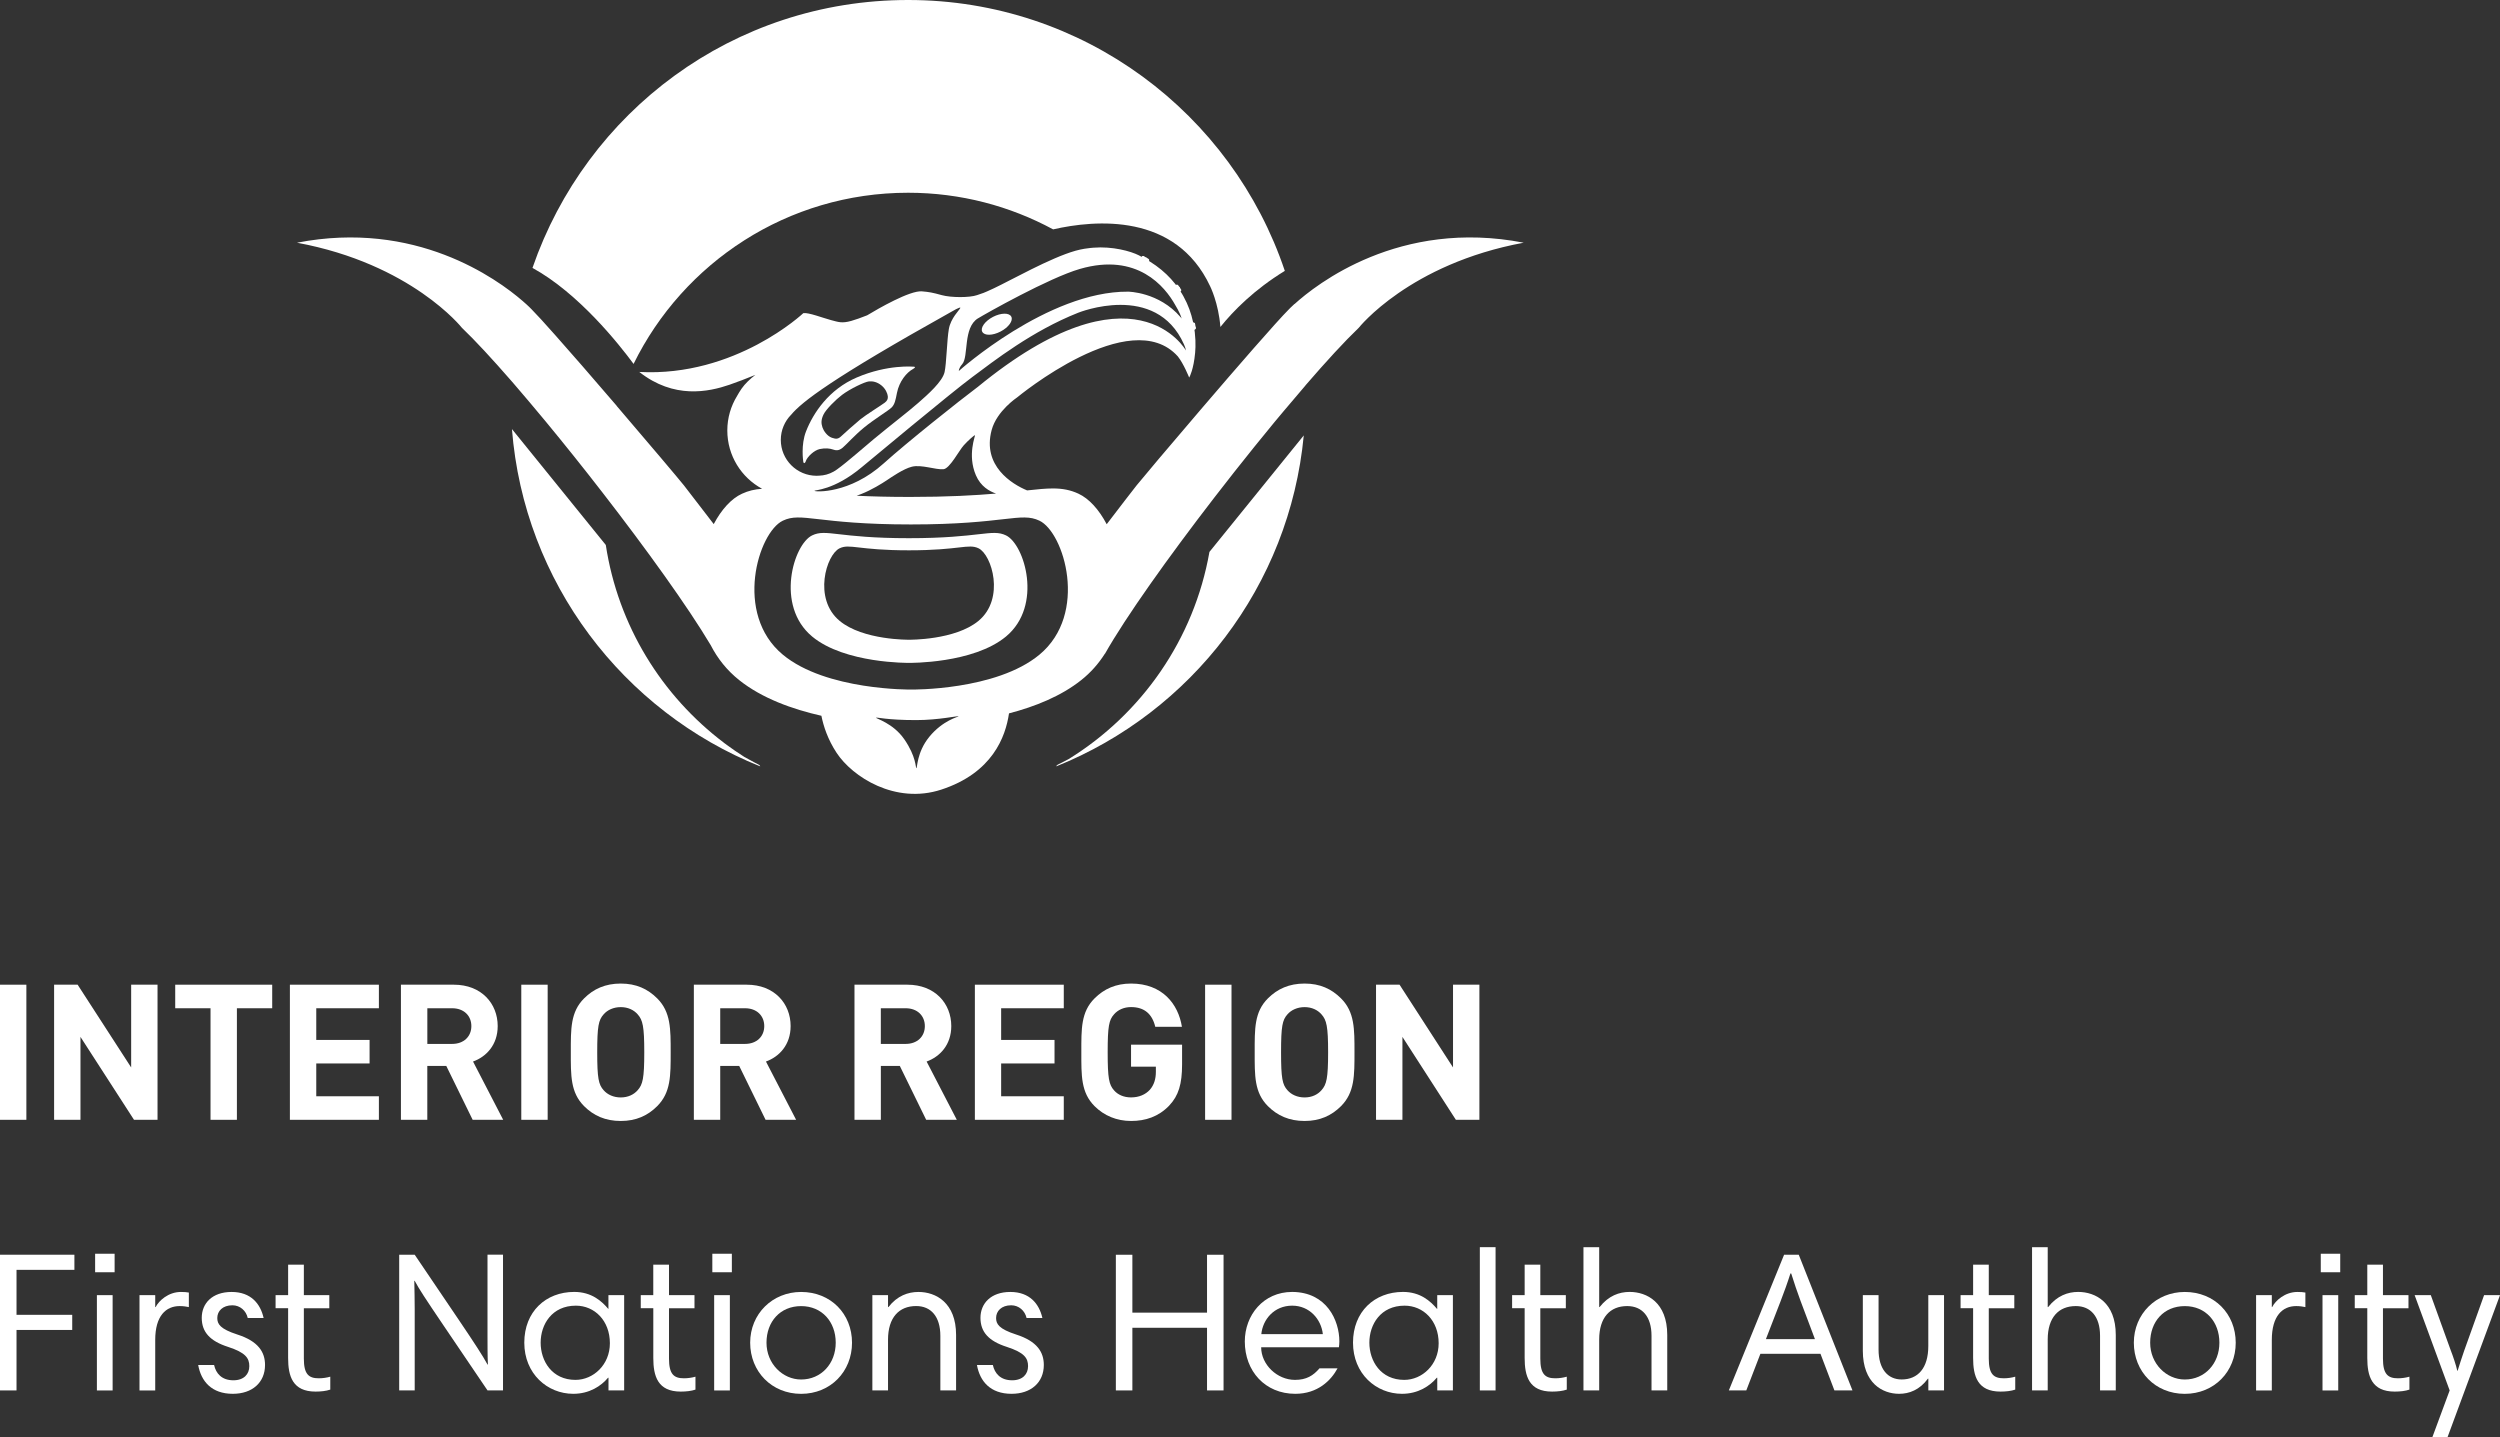 <?xml version="1.0" encoding="UTF-8"?>
<svg id="Layer_1" data-name="Layer 1" xmlns="http://www.w3.org/2000/svg" viewBox="0 0 791.59 455.07">
  <rect x="0" y="0" width="791.59" height="455.07" fill="#333333" stroke="none"/>
  <defs>
    <style>
      .cls-1 {
        fill: #fff;
      }

      .cls-2 {
        fill: none;
        stroke: #fff;
        stroke-linecap: round;
        stroke-linejoin: round;
      }
    </style>
  </defs>
  <polygon class="cls-1" points="0 354.57 0 311.79 8.35 311.79 8.35 354.57 0 354.57 0 354.57"/>
  <polygon class="cls-1" points="42.43 354.57 25.48 328.32 25.48 354.57 17.13 354.57 17.13 311.79 24.58 311.79 41.53 337.99 41.53 311.79 49.88 311.79 49.88 354.57 42.43 354.57 42.43 354.57"/>
  <polygon class="cls-1" points="75.01 319.25 75.01 354.57 66.66 354.57 66.66 319.25 55.48 319.25 55.48 311.79 86.19 311.79 86.19 319.25 75.01 319.25 75.01 319.25"/>
  <polygon class="cls-1" points="91.79 354.57 91.79 311.79 119.97 311.79 119.97 319.25 100.14 319.25 100.14 329.28 117.02 329.28 117.02 336.73 100.14 336.73 100.14 347.12 119.97 347.12 119.97 354.57 91.79 354.57 91.79 354.57"/>
  <path class="cls-1" d="M149.66,354.57l-8.35-17.06h-6.01v17.06h-8.35v-42.78h16.76c8.71,0,13.88,5.95,13.88,13.1,0,6.01-3.66,9.73-7.81,11.23l9.55,18.45h-9.67ZM143.18,319.25h-7.87v11.29h7.87c3.66,0,6.07-2.34,6.07-5.64s-2.4-5.65-6.07-5.65h0Z"/>
  <polygon class="cls-1" points="165.06 354.57 165.06 311.79 173.41 311.79 173.41 354.57 165.06 354.57 165.06 354.57"/>
  <path class="cls-1" d="M208.09,350.25c-3,3-6.67,4.69-11.54,4.69s-8.59-1.68-11.6-4.69c-4.33-4.33-4.21-9.68-4.21-17.07s-.12-12.74,4.21-17.06c3-3.01,6.73-4.69,11.6-4.69s8.53,1.68,11.54,4.69c4.32,4.32,4.27,9.67,4.27,17.06s.06,12.74-4.27,17.07h0ZM201.9,321.17c-1.2-1.38-3.06-2.28-5.35-2.28s-4.21.9-5.41,2.28c-1.62,1.8-2.04,3.78-2.04,12.02s.42,10.22,2.04,12.02c1.2,1.38,3.12,2.28,5.41,2.28s4.15-.9,5.35-2.28c1.62-1.8,2.1-3.79,2.1-12.02s-.48-10.21-2.1-12.02h0Z"/>
  <path class="cls-1" d="M242.41,354.57l-8.35-17.06h-6.01v17.06h-8.35v-42.78h16.76c8.71,0,13.88,5.95,13.88,13.1,0,6.01-3.66,9.73-7.81,11.23l9.55,18.45h-9.67ZM235.92,319.25h-7.87v11.29h7.87c3.66,0,6.07-2.34,6.07-5.64s-2.4-5.65-6.07-5.65h0Z"/>
  <path class="cls-1" d="M293.26,354.57l-8.35-17.06h-6v17.06h-8.35v-42.78h16.76c8.71,0,13.89,5.95,13.89,13.1,0,6.01-3.67,9.73-7.81,11.23l9.56,18.45h-9.7ZM286.79,319.25h-7.89v11.29h7.89c3.64,0,6.05-2.34,6.05-5.64s-2.41-5.65-6.05-5.65h0Z"/>
  <polygon class="cls-1" points="308.68 354.57 308.68 311.79 336.83 311.79 336.83 319.25 317 319.25 317 329.28 333.9 329.28 333.9 336.73 317 336.73 317 347.12 336.83 347.12 336.83 354.57 308.68 354.57 308.68 354.57"/>
  <path class="cls-1" d="M370.22,350.07c-3.42,3.54-7.53,4.87-12.08,4.87s-8.55-1.68-11.56-4.69c-4.33-4.33-4.19-9.68-4.19-17.07s-.14-12.74,4.19-17.06c3.01-3.01,6.74-4.69,11.56-4.69,9.91,0,14.95,6.49,16.1,13.7h-8.44c-.96-4.03-3.42-6.25-7.67-6.25-2.3,0-4.16.9-5.37,2.28-1.62,1.8-2.03,3.78-2.03,12.02s.41,10.28,2.03,12.08c1.2,1.38,3.07,2.22,5.37,2.22,2.52,0,4.55-.9,5.94-2.4,1.37-1.56,1.92-3.49,1.92-5.71v-1.62h-7.86v-6.97h16.16v6.25c0,6.19-1.1,9.91-4.08,13.04h0Z"/>
  <polygon class="cls-1" points="381.58 354.57 381.58 311.79 389.94 311.79 389.94 354.57 381.58 354.57 381.58 354.57"/>
  <path class="cls-1" d="M424.61,350.25c-3.01,3-6.68,4.69-11.53,4.69s-8.6-1.68-11.61-4.69c-4.33-4.33-4.19-9.68-4.19-17.07s-.14-12.74,4.19-17.06c3.01-3.01,6.74-4.69,11.61-4.69s8.52,1.68,11.53,4.69c4.33,4.32,4.27,9.67,4.27,17.06s.05,12.74-4.27,17.07h0ZM418.42,321.17c-1.21-1.38-3.07-2.28-5.34-2.28s-4.22.9-5.42,2.28c-1.62,1.8-2.03,3.78-2.03,12.02s.41,10.22,2.03,12.02c1.21,1.38,3.12,2.28,5.42,2.28s4.14-.9,5.34-2.28c1.62-1.8,2.11-3.79,2.11-12.02s-.49-10.21-2.11-12.02h0Z"/>
  <polygon class="cls-1" points="460.98 354.57 444.06 328.32 444.06 354.57 435.7 354.57 435.7 311.79 443.15 311.79 460.08 337.99 460.08 311.79 468.43 311.79 468.43 354.57 460.98 354.57 460.98 354.57"/>
  <polygon class="cls-1" points="23.56 402.08 5.23 402.08 5.23 416.32 22.87 416.32 22.87 421.11 5.23 421.11 5.23 440.26 0 440.26 0 397.29 23.56 397.29 23.56 402.08 23.56 402.08"/>
  <path class="cls-1" d="M30.12,396.98h6.17v5.86h-6.17v-5.86h0ZM30.68,410.09h4.98v30.18h-4.98v-30.18h0Z"/>
  <path class="cls-1" d="M59.79,413.87c-.76-.13-1.57-.32-2.89-.32-4.35,0-7.75,3.09-7.75,10.71v16.01h-4.98v-30.18h4.98v3.78h.13c1.01-2.02,4.03-4.79,8-4.79,1.07,0,1.83.06,2.52.19v4.6h0Z"/>
  <path class="cls-1" d="M78.44,417.33c-.5-2.33-2.46-4.03-4.85-4.03-3.09,0-4.79,1.83-4.79,4.03,0,1.89.88,3.46,6.36,5.23,6.68,2.14,8.76,5.61,8.76,9.64,0,5.54-4.03,9.13-10.21,9.13-6.68,0-10.02-3.91-10.96-9.13h5.04c.57,2.64,2.39,4.85,6.11,4.85,3.34,0,5.04-1.95,5.04-4.47s-1.14-4.29-6.74-6.11c-5.67-1.82-8.32-4.66-8.32-9.2s3.28-8.19,9.45-8.19,9.14,3.78,10.14,8.25h-5.04Z"/>
  <path class="cls-1" d="M87.26,410.08h3.97v-9.64h4.98v9.64h8.06v4.16h-8.06v15.94c0,4.91,1.51,6.24,4.72,6.24,1.26,0,2.52-.19,3.65-.51v4.09c-1.32.44-2.9.63-4.66.63-7.3,0-8.69-4.91-8.69-10.65v-15.75h-3.97v-4.16h0Z"/>
  <path class="cls-1" d="M131.18,405.55c.06,2.33.13,6.74.13,9.01v25.7h-4.91v-42.97h4.91l13.98,20.66c4.98,7.37,7.69,11.53,9.07,14.11h.13c-.13-2.45-.13-6.87-.13-9.14v-25.64h4.91v42.97h-4.91l-13.99-20.66c-5.8-8.57-7.69-11.47-9.07-14.05h-.13Z"/>
  <path class="cls-1" d="M197.65,440.26h-4.98v-4.03h-.13c-2.21,2.65-5.92,5.1-11.03,5.1-8.19,0-15.5-6.36-15.5-16.19s6.81-16.07,15.81-16.07c5.48,0,8.69,2.9,10.77,5.36h.06v-4.35h4.98v30.17h0ZM182.21,436.92c5.67,0,10.9-4.79,10.9-11.59,0-7.18-4.85-11.91-10.77-11.91-7.56,0-11.15,5.92-11.15,11.72s3.59,11.78,11.02,11.78"/>
  <path class="cls-1" d="M202.88,410.08h3.97v-9.64h4.98v9.64h8.07v4.16h-8.07v15.94c0,4.91,1.51,6.24,4.73,6.24,1.26,0,2.52-.19,3.65-.51v4.09c-1.32.44-2.9.63-4.66.63-7.3,0-8.69-4.91-8.69-10.65v-15.75h-3.97v-4.16h0Z"/>
  <path class="cls-1" d="M225.55,396.98h6.18v5.86h-6.18v-5.86h0ZM226.13,410.09h4.97v30.18h-4.97v-30.18h0Z"/>
  <path class="cls-1" d="M253.66,409.08c9.39,0,16.12,6.93,16.12,16.07s-6.8,16.19-16.12,16.19-16.13-7.06-16.13-16.19,7.05-16.07,16.13-16.07M253.66,436.8c6.36,0,10.96-5.04,10.96-11.65s-4.35-11.59-10.96-11.59-10.96,4.91-10.96,11.59,5.16,11.65,10.96,11.65"/>
  <path class="cls-1" d="M276.22,410.08h4.96v3.78h.14c2.77-3.59,6.24-4.78,9.5-4.78,5.51,0,11.91,3.4,11.91,13.6v17.58h-4.98v-17.27c0-6.11-2.96-9.45-7.67-9.45-5.42,0-8.9,3.65-8.9,10.65v16.07h-4.96v-30.18h0Z"/>
  <path class="cls-1" d="M325.05,417.33c-.52-2.33-2.47-4.03-4.88-4.03-3.07,0-4.77,1.83-4.77,4.03,0,1.89.88,3.46,6.35,5.23,6.68,2.14,8.76,5.61,8.76,9.64,0,5.54-4.05,9.13-10.22,9.13-6.68,0-10.02-3.91-10.96-9.13h5.04c.58,2.64,2.38,4.85,6.11,4.85,3.34,0,5.04-1.95,5.04-4.47s-1.12-4.29-6.74-6.11c-5.67-1.82-8.33-4.66-8.33-9.2s3.29-8.19,9.45-8.19,9.15,3.78,10.16,8.25h-5.04Z"/>
  <polygon class="cls-1" points="382.19 420.42 358.55 420.42 358.55 440.26 353.32 440.26 353.32 397.3 358.55 397.3 358.55 415.63 382.19 415.63 382.19 397.3 387.42 397.3 387.42 440.26 382.19 440.26 382.19 420.42 382.19 420.42"/>
  <path class="cls-1" d="M424.09,424.76c0,.56-.08,1.51-.14,1.83h-24.62c0,5.48,5.04,10.33,10.71,10.33,3.59,0,5.78-1.33,7.75-3.65h5.72c-2.03,3.78-6.24,8.06-13.37,8.06-9.56,0-15.99-7.18-15.99-16.57,0-8.32,5.86-15.69,15.01-15.69,10.96.06,14.93,9.07,14.93,15.69M399.39,422.43h19.47c-.52-4.72-4.22-9.01-9.7-9.01-5.75,0-9.34,4.41-9.78,9.01"/>
  <path class="cls-1" d="M460.05,440.26h-4.96v-4.03h-.14c-2.22,2.65-5.92,5.1-11.04,5.1-8.19,0-15.5-6.36-15.5-16.19s6.82-16.07,15.83-16.07c5.48,0,8.68,2.9,10.76,5.36h.08v-4.35h4.96v30.17h0ZM444.63,436.92c5.67,0,10.9-4.79,10.9-11.59,0-7.18-4.85-11.91-10.79-11.91-7.56,0-11.15,5.92-11.15,11.72s3.59,11.78,11.04,11.78"/>
  <polygon class="cls-1" points="468.57 394.9 473.55 394.9 473.55 440.26 468.57 440.26 468.57 394.9 468.57 394.9"/>
  <path class="cls-1" d="M478.79,410.08h3.97v-9.64h4.96v9.64h8.08v4.16h-8.08v15.94c0,4.91,1.51,6.24,4.74,6.24,1.26,0,2.52-.19,3.64-.51v4.09c-1.31.44-2.9.63-4.66.63-7.31,0-8.68-4.91-8.68-10.65v-15.75h-3.97v-4.16h0Z"/>
  <path class="cls-1" d="M501.38,394.9h4.98v18.96h.14c2.82-3.59,6.22-4.79,9.5-4.79,5.48,0,11.91,3.34,11.91,13.61v17.58h-4.98v-17.32c0-6.05-2.96-9.39-7.7-9.39-5.4,0-8.87,3.59-8.87,10.58v16.13h-4.98v-45.36h0Z"/>
  <path class="cls-1" d="M564.89,397.29h4.66l17.01,42.97h-5.72l-4.41-11.59h-19.03l-4.46,11.59h-5.53l17.5-42.97h0ZM559.17,424.01h15.5l-4.55-12.09c-.88-2.33-2.19-6.18-2.96-8.69h-.25c-.82,2.64-2.14,6.3-3.1,8.75l-4.66,12.03h0Z"/>
  <path class="cls-1" d="M615.56,440.26h-4.98v-3.72h-.14c-2.63,3.59-5.97,4.79-9.12,4.79-5.29,0-11.48-3.4-11.48-13.61v-17.64h4.98v17.26c0,6.11,2.9,9.45,7.31,9.45,5.15,0,8.44-3.59,8.44-10.58v-16.13h4.98v30.18h0Z"/>
  <path class="cls-1" d="M620.79,410.08h3.97v-9.64h4.96v9.64h8.08v4.16h-8.08v15.94c0,4.91,1.51,6.24,4.74,6.24,1.26,0,2.52-.19,3.64-.51v4.09c-1.31.44-2.9.63-4.66.63-7.31,0-8.68-4.91-8.68-10.65v-15.75h-3.97v-4.16h0Z"/>
  <path class="cls-1" d="M643.42,394.9h4.96v18.96h.14c2.82-3.59,6.24-4.79,9.5-4.79,5.48,0,11.91,3.34,11.91,13.61v17.58h-4.98v-17.32c0-6.05-2.96-9.39-7.67-9.39-5.42,0-8.9,3.59-8.9,10.58v16.13h-4.96v-45.36h0Z"/>
  <path class="cls-1" d="M691.78,409.08c9.39,0,16.13,6.93,16.13,16.07s-6.79,16.19-16.13,16.19-16.13-7.06-16.13-16.19,7.07-16.07,16.13-16.07M691.78,436.8c6.35,0,10.96-5.04,10.96-11.65s-4.33-11.59-10.96-11.59-10.96,4.91-10.96,11.59,5.15,11.65,10.96,11.65"/>
  <path class="cls-1" d="M729.96,413.87c-.74-.13-1.56-.32-2.9-.32-4.33,0-7.72,3.09-7.72,10.71v16.01h-4.98v-30.18h4.98v3.78h.11c1.01-2.02,4.03-4.79,8-4.79,1.07,0,1.84.06,2.52.19v4.6h0Z"/>
  <path class="cls-1" d="M734.84,396.98h6.16v5.86h-6.16v-5.86h0ZM735.39,410.09h4.98v30.18h-4.98v-30.18h0Z"/>
  <path class="cls-1" d="M745.6,410.08h3.97v-9.64h4.96v9.64h8.08v4.16h-8.08v15.94c0,4.91,1.53,6.24,4.74,6.24,1.26,0,2.52-.19,3.64-.51v4.09c-1.31.44-2.88.63-4.66.63-7.31,0-8.68-4.91-8.68-10.65v-15.75h-3.97v-4.16h0Z"/>
  <path class="cls-1" d="M774.96,455.07h-4.79l5.48-14.81-11.09-30.17h5.12l6.35,17.58c.58,1.45,1.7,4.72,2.03,6.36h.11c.68-2.14,1.31-4.15,2.08-6.36l6.3-17.58h5.04l-16.62,44.98h0Z"/>
  <g>
    <path class="cls-1" d="M318.53,169.52c-4.51-2.16-8.21.89-30.75.89s-26.11-3.05-30.62-.89c-5.89,2.81-11.77,22.25,0,32.03,10.36,8.61,30.71,8.34,30.71,8.34,0,0,20.28.27,30.66-8.34,11.78-9.78,5.88-29.22,0-32.03ZM309.84,196.58c-7.44,6.17-21.98,5.98-21.98,5.98,0,0-14.58.2-22.01-5.98-8.44-7.01-4.22-20.95,0-22.97,3.23-1.54,5.81.64,21.94.64s18.81-2.19,22.05-.64c4.22,2.02,8.45,15.96,0,22.97Z"/>
    <path class="cls-1" d="M255.15,145.97c.53-1.4,2.62-3.38,4.39-3.78,1.78-.38,3.24-.19,4.07.1,1.06.36,1.92.52,3.19-.52,1.12-.93,3.75-3.89,6.76-6.37,3.19-2.63,7.74-5.36,8.75-6.37,1-.99,1.27-2.4,1.69-4.58.72-3.72,3.09-6.54,5.12-7.63.87-.48.59-.69.29-.71-.25-.01-8.34-.78-18.12,3.41-8.82,3.77-13.76,11.19-16.06,17.04-1.7,4.3-.91,9.43-.88,9.66.07.52.49.65.81-.22ZM260.72,131.32c.77-1.68,3.98-4.83,5.84-6.24,2.59-1.97,7.31-4.21,8.57-4.31,1.26-.12,2.64.19,3.97,1.27,1.33,1.08,1.92,2.56,2.01,3.42.11.86-.23,1.48-.95,2.03-.97.75-6.14,3.97-7.71,5.27-1.56,1.3-5.13,4.43-6.07,5.35-1,.95-1.63.96-2.98.5-1.53-.53-2.65-2.26-2.99-3.3-.4-1.26-.47-2.31.31-3.99Z"/>
    <path class="cls-1" d="M316.82,104.97c2.54-1.32,4.06-3.43,3.39-4.71-.66-1.28-3.26-1.24-5.8.08-2.54,1.33-4.06,3.44-3.39,4.72.67,1.27,3.26,1.24,5.8-.09Z"/>
    <path class="cls-1" d="M240.13,242.06c-.28-.14-2.17-1.1-4.44-2.39-.05-.03-.09-.06-.14-.09-1.84-1.17-3.63-2.4-5.38-3.68l-.43-.33-.41-.29s-.07-.06-.1-.09c-19.7-14.89-33.53-37.12-37.41-62.63l-29.72-36.7c3.82,48.58,35.24,89.38,78.58,106.79-.13-.07-.26-.15-.38-.22l.41.22s-.02-.32-.58-.6ZM232.59,237.82l-.07-.05s.02,0,.03,0c.07.05.15.09.23.14-.06-.03-.13-.07-.19-.1Z"/>
    <path class="cls-1" d="M382.95,174.77c-4.87,27.7-21.52,51.34-44.59,65.59-1.74.94-3.1,1.59-3.33,1.7-.56.28-.58.6-.58.6,42.73-17.18,73.86-57.1,78.37-104.79l-29.88,36.9Z"/>
    <path class="cls-1" d="M409.88,96.24c-1.11,1.01-1.7,1.63-1.7,1.63-4.04,4.04-16.62,18.53-27.95,31.77-9.9,11.56-18.85,22.18-20.34,24.05-1.32,1.66-5.27,6.8-9.47,12.3-2.43-4.62-5.57-8.12-8.98-9.69-2.47-1.14-4.96-1.64-8.06-1.64-2.29,0-4.82.26-8.16.62-4.79-1.97-14.27-7.78-11.23-19.11,1.62-6.08,8.1-10.36,8.1-10.36,0,0,35.84-29.73,50.86-12.95,1.84,2.31,3.58,6.68,3.58,6.68l.14-.25s1.27-2.33,1.75-7.58c.2-2.19.21-5.42-.51-9.07.08.38.14.76.2,1.13,0,.04.01.07.02.11,0-.04-.01-.07-.02-.11-.06-.37-.13-.75-.2-1.13,0,0,0,0,0,0,0,0,0,0,0,0,0,0,0,0,0,0-.05-.25-.1-.49-.16-.74-.57-2.64-1.52-5.37-3.01-8.04-.05-.08-.09-.17-.14-.25-.13-.22-.26-.45-.39-.67-2.5-4.18-6.37-8.22-12.26-11.36.29.15.57.31.85.47.19.11.4.22.59.34-.19-.12-.4-.23-.59-.34-.28-.16-.56-.32-.85-.47-.42-.22-.85-.45-1.29-.66.44.21.86.44,1.28.66-.44-.24-.86-.49-1.32-.73-2.6-1.32-8.39-2.92-14.46-2.42-.25.02-.51.05-.76.07-.05,0-.1,0-.15.01,0,0,.01,0,.02,0-.62.06-1.25.14-1.88.25-.94.16-1.89.36-2.84.63-8.01,2.26-20.68,9.47-25.83,11.88-3.88,1.81-3.06,1.35-5.36,2.18-2.31.82-8.2.82-11.16,0-2.96-.82-4.03-1.01-6.29-1.2-3.81-.32-13.82,5.46-17.35,7.59-1.88.75-3.71,1.4-5.03,1.77-2.96.82-3.98.38-6.45-.27-2.47-.66-7.07-2.44-8.71-2.2,0,0-21.46,20.28-51.95,18.63,10.98,8.65,21.92,6.33,28.57,4.05,2.49-.86,5.4-1.98,8.18-3.12-1.71,1.32-3.27,2.8-4.36,4.36-.55.8-1.02,1.57-1.44,2.33-1.94,3.18-3.08,6.9-3.08,10.91,0,7.98,4.45,14.91,11.01,18.46-2.33.16-4.36.64-6.36,1.57-3.4,1.55-6.52,5.03-8.95,9.62-4.18-5.48-8.11-10.58-9.42-12.24-1.53-1.93-11.03-13.18-21.31-25.18,0-.01,0-.02.01-.03-7.97-9.29-14.67-17-19.47-22.39-3.34-3.77-6.02-6.71-7.52-8.21,0,0-.96-1.02-2.81-2.61-8.2-7.09-33.98-25.75-71.44-18.44,36.23,6.69,52.23,26.95,52.23,26.95,4.15,3.96,9.54,9.79,15.59,16.74h0c.21.25.43.5.66.76,1.65,1.91,3.35,3.89,5.08,5.94-1.49-1.76-2.96-3.48-4.39-5.14,2.68,3.11,5.93,6.96,9.45,11.2,5.91,7.15,12.09,14.87,18.12,22.66,13.9,17.93,27,36.14,34.25,48.3,2.18,4.27,5.2,8.04,9.02,11.08,7.23,5.77,16.86,9.23,26.04,11.3.66,3.32,2.02,7.48,4.79,11.7,5.02,7.65,18.61,16.44,33.17,11.68,16.19-5.29,20.36-16.72,21.44-24.14,8.18-2.13,16.47-5.43,22.89-10.55,2.99-2.38,5.48-5.2,7.47-8.35l.02.04c6.6-11.69,20.08-30.6,34.58-49.4,8.43-10.93,17.19-21.8,25.17-31.22-1.26,1.49-2.54,3.01-3.83,4.57,2.71-3.23,5.27-6.24,7.56-8.9,0-.01,0-.02,0-.03-1.22,1.41-2.46,2.86-3.72,4.35,1.26-1.49,2.5-2.95,3.72-4.35,6.57-7.61,12.44-14,16.88-18.24,0,0,16-20.25,52.23-26.95-39.36-7.68-65.82,13.31-72.55,19.42ZM178.08,108.67c-.12-.13-.24-.27-.35-.4.12.13.24.27.35.4ZM192.85,125.7c-.19-.23-.39-.45-.58-.68.19.23.39.45.58.68ZM190.33,122.78c-.18-.2-.35-.41-.53-.61.18.2.35.41.53.61ZM187.72,119.74c-.11-.13-.22-.26-.33-.39.11.13.22.26.33.39ZM182.56,113.8c-.11-.12-.21-.24-.32-.37.11.12.21.24.32.37ZM180.33,111.24c-.16-.18-.32-.37-.48-.55.16.18.32.37.48.55ZM169.7,129.75c-.6-.72-1.21-1.44-1.81-2.15.6.71,1.2,1.43,1.81,2.15ZM171.21,131.56c.47.56.93,1.12,1.4,1.69-.47-.57-.94-1.13-1.4-1.69ZM315.42,156.28c-6.62.57-15.36,1.07-27.35,1.07-6.52,0-12.05-.15-16.82-.38.45-.16.93-.34,1.48-.56,3.25-1.28,6.5-3.3,8.03-4.32,1.52-1.01,5.3-3.65,7.97-4.31,3.05-.76,7.46,1.01,10.01.79,1.98-.18,4.95-5.95,6.42-7.57,1.47-1.63,3.36-3.25,3.55-3.2.21.05-2.49,6.22.29,12.68,1.53,3.56,4.26,5.07,6.41,5.81ZM309.43,122.64c-5.39,4.03-22.32,17.49-29.6,24.07-10.8,9.76-21.83,9.05-21.93,8.72-.11-.33,6.03-.05,14.91-7.46,2.15-1.79,28.29-23.57,35.09-28.61,6.8-5.05,18.9-14.56,33.5-20.34,0,0,24.58-9.96,33.48,10.01.53,1.19.64,1.96.64,1.96,0,0-16.26-29.26-66.09,11.66ZM376.87,98.75s-.02-.06-.03-.09c.01.03.02.06.03.09ZM374.39,93.25s-.01-.02-.02-.03c0,.01.01.02.02.03ZM373.1,91.23c.15.21.3.43.44.64-.14-.22-.29-.43-.44-.64-.15-.21-.29-.41-.44-.62.15.2.3.41.44.62ZM359.49,80.41s-.08-.03-.12-.05c.04.02.08.03.12.05ZM358.01,79.87c-.05-.02-.1-.04-.16-.05.05.02.11.03.16.05ZM356.27,79.36s-.09-.02-.13-.03c.04.01.09.02.13.03ZM354.31,78.92s-.02,0-.03,0c.01,0,.02,0,.03,0ZM309.66,100.81c2.41-1.48,22.48-12.82,32.28-15.66,18.21-5.28,26.98,5.68,30.16,11.39,0,0,1.57,2.49,2.05,4.33l-.33-.44c-6.88-8.03-16.64-8.08-16.64-8.08-25.41-.16-53.57,25.11-53.57,25.11,0,0-.12-.79,1.07-2.16,2.09-2.4.18-11.54,4.98-14.5ZM250.5,131.33c3.41-4.11,12.91-11.49,50.65-32.56,0,0,3.22-1.92,2.91-1.23-.3.69-3.01,3.18-3.62,6.64-.61,3.47-.74,10.87-1.35,13.63-.68,3.03-5.28,7.08-8.34,9.76-3.59,3.13-8.01,6.45-14.08,11.47-2.81,2.33-8.58,7.42-11.59,9.56-.09.06-.17.12-.26.18-.31.21-.59.4-.83.53-1.54.87-3.08,1.25-4.58,1.3-.27.02-.55.04-.83.04-6.27,0-11.35-5.09-11.35-11.36,0-3.1,1.25-5.91,3.26-7.96ZM294.21,233.36c-3.94,4.82-3.76,9.99-4.05,9.88-.3-.12,0-3.62-3.84-9.18-3.57-5.15-9.05-6.51-8.91-6.81.1-.21,3.4.76,12.69.76,7.21,0,13.32-1.45,13.41-1.18.04.13-4.93,1.18-9.3,6.52ZM329.13,207.29c-13.74,11.41-40.59,11.05-40.59,11.05,0,0-26.94.35-40.67-11.05-15.59-12.95-7.79-38.69,0-42.42,5.97-2.85,10.73,1.19,40.54,1.19s34.75-4.04,40.72-1.19c7.8,3.72,15.6,29.47,0,42.42Z"/>
    <path class="cls-2" d="M372.65,90.62c.15.2.3.41.44.62"/>
    <path class="cls-2" d="M378.13,103.9s-.01-.07-.02-.11"/>
    <path class="cls-2" d="M362.79,82.05c.19.11.4.22.59.34"/>
    <path class="cls-1" d="M200.61,115.24c15.77-32.1,48.76-54.21,86.94-54.21,16.62,0,32.25,4.22,45.91,11.6,13.39-3.06,38.8-5.25,49.7,17.98,0,0,2.67,5.29,3.26,12.92,4.1-5.11,10.68-11.8,20.4-17.76C390.09,35.93,343.04,0,287.56,0s-101.94,35.47-118.96,84.83c14.64,8.02,27.44,24.2,32.02,30.41Z"/>
    <path class="cls-2" d="M378.11,103.79c-.06-.37-.13-.75-.2-1.13"/>
    <path class="cls-2" d="M377.91,102.66s0,0,0,0"/>
    <path class="cls-2" d="M373.53,91.88c-.14-.22-.29-.43-.44-.64"/>
    <path class="cls-2" d="M361.94,81.58s0,0,0,0"/>
    <path class="cls-2" d="M361.94,81.58c.29.15.57.31.85.47"/>
  </g>
</svg>